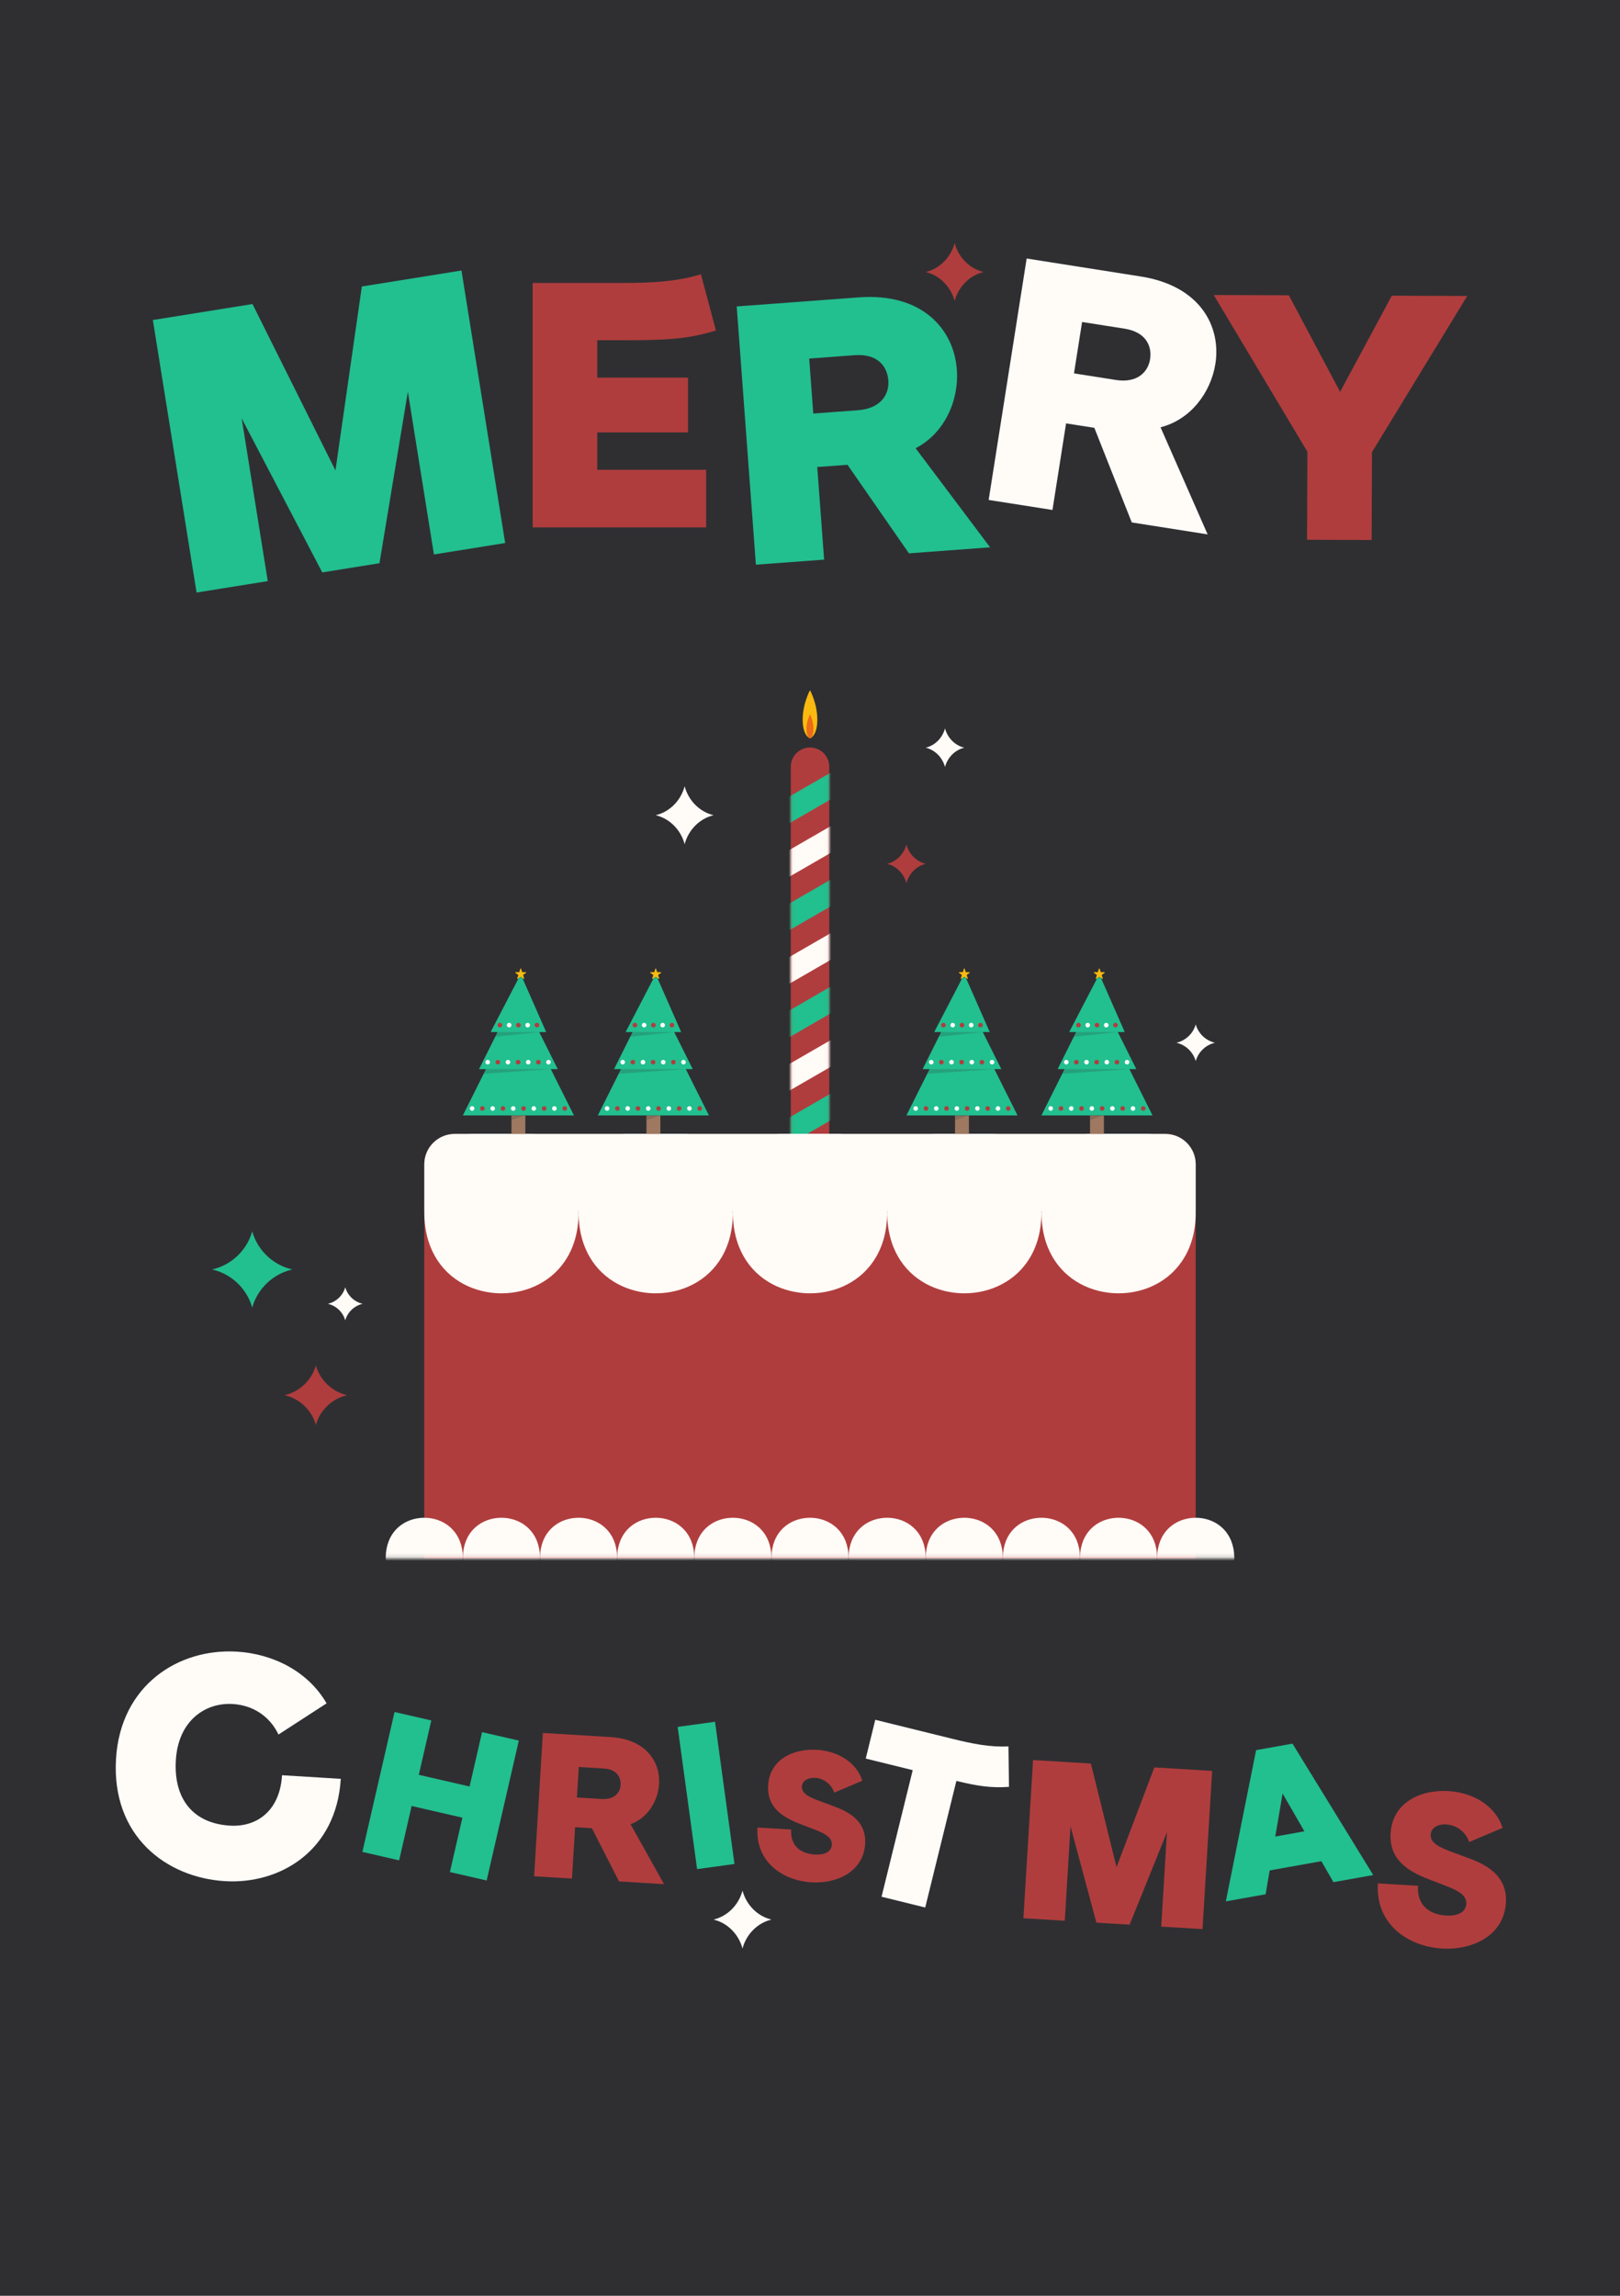 <svg width="420" height="595" viewBox="0 0 420 595" fill="none" xmlns="http://www.w3.org/2000/svg">
<path d="M420 0H0V595H420V0Z" fill="#2F2F32"/>
<path d="M60.36 441.63C53.2 441.19 46.21 445.97 45.59 456.18C44.97 466.39 50.21 472.58 59.6 473.15C66.6 473.58 72.56 469.31 73.12 460.09L88.35 461.02C87.21 479.79 72.47 488.4 58.31 487.54C43.16 486.62 28.86 475.91 30.08 455.82C31.24 436.8 46.21 427.14 61.44 428.06C70.66 428.62 79.81 433.06 84.67 441.46L72.2 449.54C69.93 444.77 65.56 441.95 60.37 441.63H60.36Z" fill="#FFFCF8"/>
<path d="M126.17 487.37L116.64 485.18L119.88 471.09L106.72 468.06L103.48 482.15L93.95 479.96L102.29 443.7L111.82 445.89L108.58 459.98L121.74 463.01L124.98 448.92L134.51 451.11L126.17 487.37Z" fill="#22BF8F"/>
<path d="M170.869 462.36C170.599 466.76 167.939 471.18 163.469 472.77L172.16 488.32L160.49 487.61L153.449 473.81L149.1 473.55L148.289 486.87L138.479 486.27L140.74 449.13L158.299 450.2C167.479 450.76 171.219 456.63 170.869 462.36ZM155.99 466.25C159.33 466.45 160.779 464.57 160.899 462.61C161.019 460.65 159.919 458.56 156.579 458.35L150.049 457.95L149.57 465.86L155.99 466.25Z" fill="#B03D3D"/>
<path d="M190.419 483.09L180.729 484.42L175.689 447.56L185.379 446.23L190.419 483.09Z" fill="#22BF8F"/>
<path d="M211.33 460.77C209.62 460.67 208 461.43 207.9 462.99C207.78 464.89 209.92 465.83 212.72 466.86L216.4 468.23C220.6 469.77 224.64 472.35 224.3 477.87C223.87 484.95 217.14 488.26 210.34 487.84C203.07 487.4 195.83 482.66 196.38 473.64L205.12 474.17C204.85 478.59 207.84 480.44 211.21 480.64C213.78 480.8 215.54 479.95 215.66 478.1C215.78 476.25 213.93 475.23 211.46 474.27L207.36 472.69C203.03 471 198.79 468.5 199.15 462.7C199.56 455.95 205.74 453.14 211.77 453.5C216.95 453.82 221.93 456.5 223.58 461.51L216.29 464.59C215.48 462.25 213.42 460.89 211.33 460.76V460.77Z" fill="#B03D3D"/>
<path d="M226.92 445.72L247.12 450.7C252.02 451.91 256.71 452.87 261.45 452.61L261.59 463.1C257.1 463.42 253.58 462.94 247.95 461.56L239.87 494.37L228.55 491.58L236.63 458.77L224.45 455.77L226.92 445.73V445.72Z" fill="#FFFCF8"/>
<path d="M311.78 499.97L301.06 499.32L302.55 474.84L292.86 498.82L284.25 498.3L277.54 473.32L276.05 497.8L265.33 497.15L267.83 456.15L282.82 457.06L289.47 483.92L299.27 458.06L314.26 458.97L311.76 499.97H311.78Z" fill="#B03D3D"/>
<path d="M325.67 453.58L335.09 451.9L356.02 485.96L345.71 487.8L342.58 482.37L329.18 484.76L328.12 490.94L317.81 492.78L325.66 453.58H325.67ZM338.17 474.62L332.53 464.83L330.63 475.97L338.16 474.63L338.17 474.62Z" fill="#22BF8F"/>
<path d="M374.99 472.82C372.96 472.7 371.03 473.6 370.92 475.46C370.78 477.72 373.32 478.84 376.65 480.06L381.03 481.69C386.02 483.52 390.82 486.59 390.42 493.14C389.91 501.55 381.9 505.49 373.83 505C365.19 504.47 356.58 498.85 357.23 488.12L367.62 488.75C367.3 494 370.85 496.2 374.86 496.45C377.91 496.64 380.01 495.63 380.15 493.43C380.29 491.23 378.09 490.02 375.16 488.88L370.29 487C365.14 484.99 360.11 482.02 360.53 475.13C361.02 467.11 368.36 463.76 375.53 464.2C381.69 464.57 387.61 467.77 389.57 473.73L380.9 477.4C379.94 474.62 377.48 473 375 472.85L374.99 472.82Z" fill="#B03D3D"/>
<path d="M130.96 140.74L112.5 143.7L105.74 101.53L98.38 145.97L83.55 148.35L62.66 108.44L69.42 150.61L50.96 153.57L39.63 82.94L65.46 78.8L86.97 121.92L93.81 74.25L119.64 70.11L130.97 140.74H130.96Z" fill="#22BF8F"/>
<path d="M138.11 73.34H161.18C168.42 73.34 175.3 73.07 181.72 71.08L185.61 85.65C178.37 87.91 172.67 88.18 161.63 88.18H154.84V97.86H178.37V112.07H154.84V121.75H183.07V136.68H138.1V73.34H138.11Z" fill="#B03D3D"/>
<path d="M248.07 95.76C248.66 103.7 244.97 112.24 237.38 116.17L256.69 141.85L235.65 143.41L219.72 120.46L211.88 121.04L213.66 145.04L195.97 146.35L191 79.42L222.65 77.07C239.19 75.84 247.31 85.43 248.07 95.76ZM222.42 106.32C228.44 105.87 230.57 102.16 230.31 98.62C230.04 94.99 227.58 91.61 221.55 92.06L209.79 92.93L210.85 107.18L222.42 106.32Z" fill="#22BF8F"/>
<path d="M315.1 94.29C313.93 101.71 308.7 108.76 300.88 110.74L313.09 138.5L293.42 135.4L283.72 110.88L276.39 109.73L272.86 132.17L256.32 129.57L266.17 67L295.76 71.66C311.22 74.09 316.62 84.65 315.1 94.31V94.29ZM289.26 98.47C294.89 99.36 297.65 96.4 298.17 93.09C298.69 89.78 297.17 86.06 291.54 85.18L280.54 83.45L278.44 96.77L289.26 98.47Z" fill="#FFFCF8"/>
<path d="M355.7 117.15L355.61 139.95L338.87 139.89L338.96 117.09L314.68 76.46L334.14 76.53L347.44 101.56L360.84 76.64L380.39 76.71L355.71 117.16L355.7 117.15Z" fill="#B03D3D"/>
<path d="M73.78 361.59C77.69 362.48 80.81 365.46 81.89 369.3C82.97 365.46 86.09 362.48 90 361.59C86.09 360.7 82.97 357.72 81.89 353.88C80.81 357.72 77.69 360.7 73.78 361.59Z" fill="#B03D3D"/>
<path d="M85 337.91C87.18 338.41 88.91 340.07 89.51 342.2C90.11 340.06 91.85 338.41 94.02 337.91C91.84 337.41 90.11 335.75 89.51 333.62C88.91 335.76 87.17 337.41 85 337.91Z" fill="#FFFCF8"/>
<path d="M55 329.01C60.01 330.15 64 333.97 65.39 338.88C66.78 333.97 70.77 330.15 75.78 329.01C70.77 327.87 66.78 324.05 65.39 319.14C64 324.05 60.01 327.87 55 329.01Z" fill="#22BF8F"/>
<path d="M305 270.25C307.41 270.8 309.33 272.64 310 275C310.67 272.64 312.59 270.8 315 270.25C312.59 269.7 310.67 267.86 310 265.5C309.33 267.86 307.41 269.7 305 270.25Z" fill="#FFFCF8"/>
<path d="M210 193.73C212.75 193.73 214.99 195.96 214.99 198.72V317.81H205.02V198.72C205.02 195.97 207.25 193.73 210.01 193.73H210Z" fill="#B03D3D"/>
<mask id="mask0_2286_1667" style="mask-type:luminance" maskUnits="userSpaceOnUse" x="205" y="193" width="10" height="125">
<path d="M210 193.73C212.75 193.73 214.99 195.96 214.99 198.72V317.81H205.02V198.72C205.02 195.97 207.25 193.73 210.01 193.73H210Z" fill="white"/>
</mask>
<g mask="url(#mask0_2286_1667)">
<path d="M267.476 253.353L181.497 302.973L184.496 308.17L270.475 258.55L267.476 253.353Z" fill="#22BF8F"/>
<path d="M255.476 232.556L169.497 282.176L172.496 287.373L258.475 237.753L255.476 232.556Z" fill="#22BF8F"/>
<path d="M243.476 211.749L157.497 261.369L160.496 266.566L246.475 216.946L243.476 211.749Z" fill="#22BF8F"/>
<path d="M231.467 190.957L145.488 240.577L148.487 245.774L234.466 196.154L231.467 190.957Z" fill="#22BF8F"/>
<path d="M279.485 274.155L193.506 323.775L196.505 328.972L282.484 279.352L279.485 274.155Z" fill="#CFB0F0"/>
<path d="M273.48 263.757L187.501 313.377L190.5 318.573L276.479 268.953L273.48 263.757Z" fill="#FFFBF7"/>
<path d="M261.471 242.955L175.492 292.575L178.491 297.771L264.47 248.151L261.471 242.955Z" fill="#FFFBF7"/>
<path d="M249.471 222.158L163.492 271.778L166.491 276.974L252.47 227.354L249.471 222.158Z" fill="#FFFBF7"/>
<path d="M237.462 201.356L151.483 250.976L154.482 256.172L240.461 206.552L237.462 201.356Z" fill="#FFFBF7"/>
</g>
<path d="M208.1 186.54C208.1 190.77 210 191.37 210 191.37C210 191.37 211.9 190.77 211.9 186.54C211.9 182.31 210 178.88 210 178.88C210 178.88 208.1 182.31 208.1 186.54Z" fill="#F9B910"/>
<path d="M209.09 188.95C209.09 191.06 209.99 191.37 209.99 191.37C209.99 191.37 210.9 191.07 210.9 188.95C210.9 186.83 210 185.12 210 185.12C210 185.12 209.09 186.83 209.09 188.95Z" fill="#EB6B18"/>
<path d="M310 403.88H110V301.76C110 297.41 113.53 293.88 117.88 293.88H302.11C306.46 293.88 309.99 297.41 309.99 301.76V403.88H310Z" fill="#B03D3D"/>
<path d="M150 314.78C149.94 317.98 149.36 320.8 148.37 323.24C145.5 330.36 139.23 334.25 132.58 335.04C131.73 335.14 130.87 335.19 130.01 335.19C129.03 335.19 128.06 335.13 127.09 334.99C120.56 334.11 114.46 330.23 111.64 323.23C110.66 320.79 110.07 317.97 110.01 314.77C110 313.9 110.03 313.01 110.45 312.24C111.1 310.91 118.25 297.4 118.73 296.37C118.73 296.37 118.73 296.36 118.73 296.35C119.43 295.01 119.79 294.11 121.86 293.91C122.14 293.88 122.46 293.87 122.82 293.87H137.19C140.12 293.87 140.48 294.82 141.27 296.35C141.27 296.35 141.27 296.36 141.27 296.37C141.75 297.4 148.9 310.91 149.55 312.24C149.98 313.02 150.01 313.91 149.99 314.77L150 314.78Z" fill="#FFFBF7"/>
<path d="M190 314.78C189.94 317.98 189.36 320.8 188.37 323.24C185.5 330.36 179.23 334.25 172.58 335.04C171.73 335.14 170.87 335.19 170.01 335.19C169.03 335.19 168.06 335.13 167.09 334.99C160.56 334.11 154.46 330.23 151.64 323.23C150.66 320.79 150.07 317.97 150.01 314.77C150 313.9 150.03 313.01 150.45 312.24C151.1 310.91 158.25 297.4 158.73 296.37C158.73 296.37 158.73 296.36 158.73 296.35C159.43 295.01 159.79 294.11 161.86 293.91C162.14 293.88 162.46 293.87 162.82 293.87H177.19C180.12 293.87 180.48 294.82 181.27 296.35C181.27 296.35 181.27 296.36 181.27 296.37C181.75 297.4 188.9 310.91 189.55 312.24C189.98 313.02 190.01 313.91 189.99 314.77L190 314.78Z" fill="#FFFBF7"/>
<path d="M230 314.78C229.94 317.98 229.36 320.8 228.37 323.24C225.5 330.36 219.23 334.25 212.58 335.04C211.73 335.14 210.87 335.19 210.01 335.19C209.03 335.19 208.06 335.13 207.09 334.99C200.56 334.11 194.46 330.23 191.64 323.23C190.66 320.79 190.07 317.97 190.01 314.77C190 313.9 190.03 313.01 190.45 312.24C191.1 310.91 198.25 297.4 198.73 296.37C198.73 296.37 198.73 296.36 198.73 296.35C199.43 295.01 199.79 294.11 201.86 293.91C202.14 293.88 202.46 293.87 202.82 293.87H217.19C220.12 293.87 220.48 294.82 221.27 296.35C221.27 296.35 221.27 296.36 221.27 296.37C221.75 297.4 228.9 310.91 229.55 312.24C229.98 313.02 230.01 313.91 229.99 314.77L230 314.78Z" fill="#FFFBF7"/>
<path d="M270 314.78C269.94 317.98 269.36 320.8 268.37 323.24C265.5 330.36 259.23 334.25 252.58 335.04C251.73 335.14 250.87 335.19 250.01 335.19C249.03 335.19 248.06 335.13 247.09 334.99C240.56 334.11 234.46 330.23 231.64 323.23C230.66 320.79 230.07 317.97 230.01 314.77C230 313.9 230.03 313.01 230.45 312.24C231.1 310.91 238.25 297.4 238.73 296.37C238.73 296.37 238.73 296.36 238.73 296.35C239.43 295.01 239.79 294.11 241.86 293.91C242.14 293.88 242.46 293.87 242.82 293.87H257.19C260.12 293.87 260.48 294.82 261.27 296.35C261.27 296.35 261.27 296.36 261.27 296.37C261.75 297.4 268.9 310.91 269.55 312.24C269.98 313.02 270.01 313.91 269.99 314.77L270 314.78Z" fill="#FFFBF7"/>
<path d="M310 314.78C309.94 317.98 309.36 320.8 308.37 323.24C305.5 330.36 299.23 334.25 292.58 335.04C291.73 335.14 290.87 335.19 290.01 335.19C289.03 335.19 288.06 335.13 287.09 334.99C280.56 334.11 274.46 330.23 271.64 323.23C270.66 320.79 270.07 317.97 270.01 314.77C270 313.9 270.03 313.01 270.45 312.24C271.1 310.91 278.25 297.4 278.73 296.37C278.73 296.37 278.73 296.36 278.73 296.35C279.43 295.01 279.79 294.11 281.86 293.91C282.14 293.88 282.46 293.87 282.82 293.87H297.19C300.12 293.87 300.48 294.82 301.27 296.35C301.27 296.35 301.27 296.36 301.27 296.37C301.75 297.4 308.9 310.91 309.55 312.24C309.98 313.02 310.01 313.91 309.99 314.77L310 314.78Z" fill="#FFFBF7"/>
<path d="M310 313.88V301.76C310 297.41 306.47 293.88 302.12 293.88H117.88C113.53 293.88 110 297.41 110 301.76V313.88H310Z" fill="#FFFBF7"/>
<mask id="mask1_2286_1667" style="mask-type:luminance" maskUnits="userSpaceOnUse" x="90" y="293" width="238" height="111">
<path d="M327.88 403.88H90V301.76C90 297.41 93.53 293.88 97.88 293.88H320C324.35 293.88 327.88 297.41 327.88 301.76V403.88Z" fill="white"/>
</mask>
<g mask="url(#mask1_2286_1667)">
<path d="M180 403.57C180.03 401.97 180.32 400.56 180.81 399.34C182.24 395.78 185.38 393.83 188.71 393.44C189.14 393.39 189.57 393.36 190 393.36C190.49 393.36 190.98 393.39 191.46 393.46C194.72 393.9 197.78 395.84 199.19 399.34C199.68 400.56 199.97 401.97 200 403.57C200 404 200 404.45 199.78 404.84C199.46 405.5 195.88 412.26 195.64 412.78C195.29 413.45 195.11 413.9 194.08 414C193.94 414.01 193.78 414.02 193.6 414.02H186.42C184.96 414.02 184.77 413.54 184.38 412.78C184.14 412.26 180.57 405.51 180.24 404.84C180.03 404.45 180.01 404.01 180.02 403.57H180Z" fill="#FFFCF8"/>
<path d="M160 403.57C160.03 401.97 160.32 400.56 160.81 399.34C162.24 395.78 165.38 393.83 168.71 393.44C169.14 393.39 169.57 393.36 170 393.36C170.49 393.36 170.98 393.39 171.46 393.46C174.72 393.9 177.78 395.84 179.19 399.34C179.68 400.56 179.97 401.97 180 403.57C180 404 180 404.45 179.78 404.84C179.46 405.5 175.88 412.26 175.64 412.78C175.29 413.45 175.11 413.9 174.08 414C173.94 414.01 173.78 414.02 173.6 414.02H166.42C164.96 414.02 164.77 413.54 164.38 412.78C164.14 412.26 160.57 405.51 160.24 404.84C160.03 404.45 160.01 404.01 160.02 403.57H160Z" fill="#FFFCF8"/>
<path d="M140 403.57C140.03 401.97 140.32 400.56 140.81 399.34C142.24 395.78 145.38 393.83 148.71 393.44C149.14 393.39 149.57 393.36 150 393.36C150.49 393.36 150.98 393.39 151.46 393.46C154.72 393.9 157.78 395.84 159.19 399.34C159.68 400.56 159.97 401.97 160 403.57C160 404 160 404.45 159.78 404.84C159.46 405.5 155.88 412.26 155.64 412.78C155.29 413.45 155.11 413.9 154.08 414C153.94 414.01 153.78 414.02 153.6 414.02H146.42C144.96 414.02 144.77 413.54 144.38 412.78C144.14 412.26 140.57 405.51 140.24 404.84C140.03 404.45 140.01 404.01 140.02 403.57H140Z" fill="#FFFCF8"/>
<path d="M120 403.57C120.03 401.97 120.32 400.56 120.81 399.34C122.24 395.78 125.38 393.83 128.71 393.44C129.14 393.39 129.57 393.36 130 393.36C130.49 393.36 130.98 393.39 131.46 393.46C134.72 393.9 137.78 395.84 139.19 399.34C139.68 400.56 139.97 401.97 140 403.57C140 404 140 404.45 139.78 404.84C139.46 405.5 135.88 412.26 135.64 412.78C135.29 413.45 135.11 413.9 134.08 414C133.94 414.01 133.78 414.02 133.6 414.02H126.42C124.96 414.02 124.77 413.54 124.38 412.78C124.14 412.26 120.57 405.51 120.24 404.84C120.03 404.45 120.01 404.01 120.02 403.57H120Z" fill="#FFFCF8"/>
<path d="M100 403.57C100.03 401.97 100.32 400.56 100.81 399.34C102.24 395.78 105.38 393.83 108.71 393.44C109.14 393.39 109.57 393.36 110 393.36C110.49 393.36 110.98 393.39 111.46 393.46C114.72 393.9 117.78 395.84 119.19 399.34C119.68 400.56 119.97 401.97 120 403.57C120 404 120 404.45 119.78 404.84C119.46 405.5 115.88 412.26 115.64 412.78C115.29 413.45 115.11 413.9 114.08 414C113.94 414.01 113.78 414.02 113.6 414.02H106.42C104.96 414.02 104.77 413.54 104.38 412.78C104.14 412.26 100.57 405.51 100.24 404.84C100.03 404.45 100.01 404.01 100.02 403.57H100Z" fill="#FFFCF8"/>
<path d="M300 403.57C300.03 401.97 300.32 400.56 300.81 399.34C302.24 395.78 305.38 393.83 308.71 393.44C309.14 393.39 309.57 393.36 310 393.36C310.49 393.36 310.98 393.39 311.46 393.46C314.72 393.9 317.78 395.84 319.19 399.34C319.68 400.56 319.97 401.97 320 403.57C320 404 320 404.45 319.78 404.84C319.46 405.5 315.88 412.26 315.64 412.78C315.29 413.45 315.11 413.9 314.08 414C313.94 414.01 313.78 414.02 313.6 414.02H306.42C304.96 414.02 304.77 413.54 304.38 412.78C304.14 412.26 300.57 405.51 300.24 404.84C300.03 404.45 300.01 404.01 300.02 403.57H300Z" fill="#FFFCF8"/>
<path d="M280 403.57C280.03 401.97 280.32 400.56 280.81 399.34C282.24 395.78 285.38 393.83 288.71 393.44C289.14 393.39 289.57 393.36 290 393.36C290.49 393.36 290.98 393.39 291.46 393.46C294.72 393.9 297.78 395.84 299.19 399.34C299.68 400.56 299.97 401.97 300 403.57C300 404 300 404.45 299.78 404.84C299.46 405.5 295.88 412.26 295.64 412.78C295.29 413.45 295.11 413.9 294.08 414C293.94 414.01 293.78 414.02 293.6 414.02H286.42C284.96 414.02 284.77 413.54 284.38 412.78C284.14 412.26 280.57 405.51 280.24 404.84C280.03 404.45 280.01 404.01 280.02 403.57H280Z" fill="#FFFCF8"/>
<path d="M260 403.57C260.03 401.97 260.32 400.56 260.81 399.34C262.24 395.78 265.38 393.83 268.71 393.44C269.14 393.39 269.57 393.36 270 393.36C270.49 393.36 270.98 393.39 271.46 393.46C274.72 393.9 277.78 395.84 279.19 399.34C279.68 400.56 279.97 401.97 280 403.57C280 404 280 404.45 279.78 404.84C279.46 405.5 275.88 412.26 275.64 412.78C275.29 413.45 275.11 413.9 274.08 414C273.94 414.01 273.78 414.02 273.6 414.02H266.42C264.96 414.02 264.77 413.54 264.38 412.78C264.14 412.26 260.57 405.51 260.24 404.84C260.03 404.45 260.01 404.01 260.02 403.57H260Z" fill="#FFFCF8"/>
<path d="M240 403.57C240.03 401.97 240.32 400.56 240.81 399.34C242.24 395.78 245.38 393.83 248.71 393.44C249.14 393.39 249.57 393.36 250 393.36C250.49 393.36 250.98 393.39 251.46 393.46C254.72 393.9 257.78 395.84 259.19 399.34C259.68 400.56 259.97 401.97 260 403.57C260 404 260 404.45 259.78 404.84C259.46 405.5 255.88 412.26 255.64 412.78C255.29 413.45 255.11 413.9 254.08 414C253.94 414.01 253.78 414.02 253.6 414.02H246.42C244.96 414.02 244.77 413.54 244.38 412.78C244.14 412.26 240.57 405.51 240.24 404.84C240.03 404.45 240.01 404.01 240.02 403.57H240Z" fill="#FFFCF8"/>
<path d="M220 403.57C220.03 401.97 220.32 400.56 220.81 399.34C222.24 395.78 225.38 393.83 228.71 393.44C229.14 393.39 229.57 393.36 230 393.36C230.49 393.36 230.98 393.39 231.46 393.46C234.72 393.9 237.78 395.84 239.19 399.34C239.68 400.56 239.97 401.97 240 403.57C240 404 240 404.45 239.78 404.84C239.46 405.5 235.88 412.26 235.64 412.78C235.29 413.45 235.11 413.9 234.08 414C233.94 414.01 233.78 414.02 233.6 414.02H226.42C224.96 414.02 224.77 413.54 224.38 412.78C224.14 412.26 220.57 405.51 220.24 404.84C220.03 404.45 220.01 404.01 220.02 403.57H220Z" fill="#FFFCF8"/>
<path d="M200 403.57C200.03 401.97 200.32 400.56 200.81 399.34C202.24 395.78 205.38 393.83 208.71 393.44C209.14 393.39 209.57 393.36 210 393.36C210.49 393.36 210.98 393.39 211.46 393.46C214.72 393.9 217.78 395.84 219.19 399.34C219.68 400.56 219.97 401.97 220 403.57C220 404 220 404.45 219.78 404.84C219.46 405.5 215.88 412.26 215.64 412.78C215.29 413.45 215.11 413.9 214.08 414C213.94 414.01 213.78 414.02 213.6 414.02H206.42C204.96 414.02 204.77 413.54 204.38 412.78C204.14 412.26 200.57 405.51 200.24 404.84C200.03 404.45 200.01 404.01 200.02 403.57H200Z" fill="#FFFCF8"/>
</g>
<path d="M170 211.28C173.62 212.15 176.5 215.05 177.5 218.78C178.5 215.05 181.38 212.15 185 211.28C181.38 210.41 178.5 207.51 177.5 203.78C176.5 207.51 173.62 210.41 170 211.28Z" fill="#FFFCF8"/>
<path d="M240 70.5C243.62 71.37 246.5 74.27 247.5 78C248.5 74.27 251.38 71.37 255 70.5C251.38 69.63 248.5 66.73 247.5 63C246.5 66.73 243.62 69.63 240 70.5Z" fill="#B03D3D"/>
<path d="M185 497.5C188.62 498.37 191.5 501.27 192.5 505C193.5 501.27 196.38 498.37 200 497.5C196.38 496.63 193.5 493.73 192.5 490C191.5 493.73 188.62 496.63 185 497.5Z" fill="#FFFCF8"/>
<path d="M240 193.78C242.41 194.36 244.33 196.29 245 198.78C245.67 196.29 247.59 194.36 250 193.78C247.59 193.2 245.67 191.27 245 188.78C244.33 191.27 242.41 193.2 240 193.78Z" fill="#FFFCF8"/>
<path d="M230 223.88C232.41 224.46 234.33 226.39 235 228.88C235.67 226.39 237.59 224.46 240 223.88C237.59 223.3 235.67 221.37 235 218.88C234.33 221.37 232.41 223.3 230 223.88Z" fill="#B03D3D"/>
<g clip-path="url(#clip0_2286_1667)">
<path d="M136.2 289.083H132.6V293.883H136.2V289.083Z" fill="#9E7860"/>
<path d="M142.8 277.083H144.6L139.8 267.483H141.6L135 252.483L127.2 267.483H129L124.2 277.083H126L120 289.083H148.8L142.8 277.083Z" fill="#22BF8F"/>
<path opacity="0.2" d="M126 277.083H142.8L125.4 278.283L126 277.083Z" fill="#2F2F32"/>
<path opacity="0.2" d="M132.6 289.083H136.2L132.6 290.283V289.083Z" fill="#2F2F32"/>
<path opacity="0.2" d="M129 267.483H139.8L128.4 268.683L129 267.483Z" fill="#2F2F32"/>
<path d="M135 252.483L134.995 252.493L135.02 252.528L135 252.483Z" fill="#22BF8F"/>
<path d="M135.02 252.528L134.995 252.493L134.318 253.795L135.467 253.545L135.02 252.528Z" fill="#22BF8F"/>
<path d="M122.4 287.883C122.731 287.883 123 287.615 123 287.283C123 286.952 122.731 286.683 122.4 286.683C122.068 286.683 121.8 286.952 121.8 287.283C121.8 287.615 122.068 287.883 122.4 287.883Z" fill="#FFFCF8"/>
<path d="M125.066 287.883C125.398 287.883 125.666 287.615 125.666 287.283C125.666 286.952 125.398 286.683 125.066 286.683C124.735 286.683 124.466 286.952 124.466 287.283C124.466 287.615 124.735 287.883 125.066 287.883Z" fill="#B03D3D"/>
<path d="M127.733 287.883C128.064 287.883 128.333 287.615 128.333 287.283C128.333 286.952 128.064 286.683 127.733 286.683C127.401 286.683 127.133 286.952 127.133 287.283C127.133 287.615 127.401 287.883 127.733 287.883Z" fill="#FFFCF8"/>
<path d="M130.4 287.883C130.732 287.883 131 287.615 131 287.283C131 286.952 130.732 286.683 130.4 286.683C130.069 286.683 129.8 286.952 129.8 287.283C129.8 287.615 130.069 287.883 130.4 287.883Z" fill="#B03D3D"/>
<path d="M133.067 287.883C133.398 287.883 133.667 287.615 133.667 287.283C133.667 286.952 133.398 286.683 133.067 286.683C132.735 286.683 132.467 286.952 132.467 287.283C132.467 287.615 132.735 287.883 133.067 287.883Z" fill="#FFFCF8"/>
<path d="M135.733 287.883C136.065 287.883 136.333 287.615 136.333 287.283C136.333 286.952 136.065 286.683 135.733 286.683C135.402 286.683 135.133 286.952 135.133 287.283C135.133 287.615 135.402 287.883 135.733 287.883Z" fill="#B03D3D"/>
<path d="M138.4 287.883C138.731 287.883 139 287.615 139 287.283C139 286.952 138.731 286.683 138.4 286.683C138.068 286.683 137.8 286.952 137.8 287.283C137.8 287.615 138.068 287.883 138.4 287.883Z" fill="#FFFCF8"/>
<path d="M141.067 287.883C141.399 287.883 141.667 287.615 141.667 287.283C141.667 286.952 141.399 286.683 141.067 286.683C140.736 286.683 140.467 286.952 140.467 287.283C140.467 287.615 140.736 287.883 141.067 287.883Z" fill="#B03D3D"/>
<path d="M143.734 287.883C144.065 287.883 144.334 287.615 144.334 287.283C144.334 286.952 144.065 286.683 143.734 286.683C143.402 286.683 143.134 286.952 143.134 287.283C143.134 287.615 143.402 287.883 143.734 287.883Z" fill="#FFFCF8"/>
<path d="M146.4 287.883C146.731 287.883 147 287.615 147 287.283C147 286.952 146.731 286.683 146.4 286.683C146.068 286.683 145.8 286.952 145.8 287.283C145.8 287.615 146.068 287.883 146.4 287.883Z" fill="#B03D3D"/>
<path d="M126.439 275.883C126.771 275.883 127.039 275.615 127.039 275.283C127.039 274.952 126.771 274.683 126.439 274.683C126.108 274.683 125.839 274.952 125.839 275.283C125.839 275.615 126.108 275.883 126.439 275.883Z" fill="#FFFCF8"/>
<path d="M129.066 275.883C129.397 275.883 129.666 275.615 129.666 275.283C129.666 274.952 129.397 274.683 129.066 274.683C128.734 274.683 128.466 274.952 128.466 275.283C128.466 275.615 128.734 275.883 129.066 275.883Z" fill="#B03D3D"/>
<path d="M131.693 275.883C132.024 275.883 132.293 275.615 132.293 275.283C132.293 274.952 132.024 274.683 131.693 274.683C131.361 274.683 131.093 274.952 131.093 275.283C131.093 275.615 131.361 275.883 131.693 275.883Z" fill="#FFFCF8"/>
<path d="M134.32 275.883C134.651 275.883 134.92 275.615 134.92 275.283C134.92 274.952 134.651 274.683 134.32 274.683C133.988 274.683 133.72 274.952 133.72 275.283C133.72 275.615 133.988 275.883 134.32 275.883Z" fill="#B03D3D"/>
<path d="M136.946 275.883C137.278 275.883 137.546 275.615 137.546 275.283C137.546 274.952 137.278 274.683 136.946 274.683C136.615 274.683 136.346 274.952 136.346 275.283C136.346 275.615 136.615 275.883 136.946 275.883Z" fill="#FFFCF8"/>
<path d="M139.573 275.883C139.905 275.883 140.173 275.615 140.173 275.283C140.173 274.952 139.905 274.683 139.573 274.683C139.242 274.683 138.973 274.952 138.973 275.283C138.973 275.615 139.242 275.883 139.573 275.883Z" fill="#B03D3D"/>
<path d="M142.2 275.883C142.531 275.883 142.8 275.615 142.8 275.283C142.8 274.952 142.531 274.683 142.2 274.683C141.869 274.683 141.6 274.952 141.6 275.283C141.6 275.615 141.869 275.883 142.2 275.883Z" fill="#FFFCF8"/>
<path d="M129.6 266.283C129.931 266.283 130.2 266.015 130.2 265.683C130.2 265.352 129.931 265.083 129.6 265.083C129.269 265.083 129 265.352 129 265.683C129 266.015 129.269 266.283 129.6 266.283Z" fill="#B03D3D"/>
<path d="M132 266.283C132.331 266.283 132.6 266.015 132.6 265.683C132.6 265.352 132.331 265.083 132 265.083C131.669 265.083 131.4 265.352 131.4 265.683C131.4 266.015 131.669 266.283 132 266.283Z" fill="#FFFCF8"/>
<path d="M134.4 266.283C134.731 266.283 135 266.015 135 265.683C135 265.352 134.731 265.083 134.4 265.083C134.068 265.083 133.8 265.352 133.8 265.683C133.8 266.015 134.068 266.283 134.4 266.283Z" fill="#B03D3D"/>
<path d="M136.8 266.283C137.132 266.283 137.4 266.015 137.4 265.683C137.4 265.352 137.132 265.083 136.8 265.083C136.469 265.083 136.2 265.352 136.2 265.683C136.2 266.015 136.469 266.283 136.8 266.283Z" fill="#FFFCF8"/>
<path d="M139.2 266.283C139.531 266.283 139.8 266.015 139.8 265.683C139.8 265.352 139.531 265.083 139.2 265.083C138.869 265.083 138.6 265.352 138.6 265.683C138.6 266.015 138.869 266.283 139.2 266.283Z" fill="#B03D3D"/>
<path opacity="0.2" d="M135.436 253.472L135.02 252.528L134.995 252.493L134.365 253.704L135.436 253.472Z" fill="#2F2F32"/>
<path d="M135.091 251.066L135.36 251.892C135.373 251.931 135.409 251.958 135.451 251.958H136.32C136.413 251.958 136.452 252.076 136.377 252.13L135.673 252.64C135.64 252.664 135.625 252.708 135.639 252.747L135.907 253.573C135.936 253.662 135.835 253.735 135.76 253.68L135.057 253.17C135.023 253.146 134.977 253.146 134.944 253.17L134.241 253.68C134.165 253.734 134.064 253.66 134.093 253.573L134.362 252.747C134.375 252.708 134.361 252.664 134.327 252.64L133.624 252.13C133.548 252.076 133.588 251.958 133.68 251.958H134.549C134.591 251.958 134.627 251.931 134.64 251.892L134.909 251.066C134.938 250.977 135.063 250.977 135.091 251.066Z" fill="#F9B910"/>
</g>
<g clip-path="url(#clip1_2286_1667)">
<path d="M171.2 289.083H167.6V293.883H171.2V289.083Z" fill="#9E7860"/>
<path d="M177.8 277.083H179.6L174.8 267.483H176.6L170 252.483L162.2 267.483H164L159.2 277.083H161L155 289.083H183.8L177.8 277.083Z" fill="#22BF8F"/>
<path opacity="0.2" d="M161 277.083H177.8L160.4 278.283L161 277.083Z" fill="#2F2F32"/>
<path opacity="0.2" d="M167.6 289.083H171.2L167.6 290.283V289.083Z" fill="#2F2F32"/>
<path opacity="0.2" d="M164 267.483H174.8L163.4 268.683L164 267.483Z" fill="#2F2F32"/>
<path d="M170 252.483L169.995 252.493L170.02 252.528L170 252.483Z" fill="#22BF8F"/>
<path d="M170.02 252.528L169.995 252.493L169.318 253.795L170.467 253.545L170.02 252.528Z" fill="#22BF8F"/>
<path d="M157.4 287.883C157.731 287.883 158 287.615 158 287.283C158 286.952 157.731 286.683 157.4 286.683C157.068 286.683 156.8 286.952 156.8 287.283C156.8 287.615 157.068 287.883 157.4 287.883Z" fill="#FFFCF8"/>
<path d="M160.066 287.883C160.398 287.883 160.666 287.615 160.666 287.283C160.666 286.952 160.398 286.683 160.066 286.683C159.735 286.683 159.466 286.952 159.466 287.283C159.466 287.615 159.735 287.883 160.066 287.883Z" fill="#B03D3D"/>
<path d="M162.733 287.883C163.064 287.883 163.333 287.615 163.333 287.283C163.333 286.952 163.064 286.683 162.733 286.683C162.401 286.683 162.133 286.952 162.133 287.283C162.133 287.615 162.401 287.883 162.733 287.883Z" fill="#FFFCF8"/>
<path d="M165.4 287.883C165.732 287.883 166 287.615 166 287.283C166 286.952 165.732 286.683 165.4 286.683C165.069 286.683 164.8 286.952 164.8 287.283C164.8 287.615 165.069 287.883 165.4 287.883Z" fill="#B03D3D"/>
<path d="M168.067 287.883C168.398 287.883 168.667 287.615 168.667 287.283C168.667 286.952 168.398 286.683 168.067 286.683C167.735 286.683 167.467 286.952 167.467 287.283C167.467 287.615 167.735 287.883 168.067 287.883Z" fill="#FFFCF8"/>
<path d="M170.733 287.883C171.065 287.883 171.333 287.615 171.333 287.283C171.333 286.952 171.065 286.683 170.733 286.683C170.402 286.683 170.133 286.952 170.133 287.283C170.133 287.615 170.402 287.883 170.733 287.883Z" fill="#B03D3D"/>
<path d="M173.4 287.883C173.731 287.883 174 287.615 174 287.283C174 286.952 173.731 286.683 173.4 286.683C173.068 286.683 172.8 286.952 172.8 287.283C172.8 287.615 173.068 287.883 173.4 287.883Z" fill="#FFFCF8"/>
<path d="M176.067 287.883C176.399 287.883 176.667 287.615 176.667 287.283C176.667 286.952 176.399 286.683 176.067 286.683C175.736 286.683 175.467 286.952 175.467 287.283C175.467 287.615 175.736 287.883 176.067 287.883Z" fill="#B03D3D"/>
<path d="M178.734 287.883C179.065 287.883 179.334 287.615 179.334 287.283C179.334 286.952 179.065 286.683 178.734 286.683C178.402 286.683 178.134 286.952 178.134 287.283C178.134 287.615 178.402 287.883 178.734 287.883Z" fill="#FFFCF8"/>
<path d="M181.4 287.883C181.731 287.883 182 287.615 182 287.283C182 286.952 181.731 286.683 181.4 286.683C181.068 286.683 180.8 286.952 180.8 287.283C180.8 287.615 181.068 287.883 181.4 287.883Z" fill="#B03D3D"/>
<path d="M161.439 275.883C161.771 275.883 162.039 275.615 162.039 275.283C162.039 274.952 161.771 274.683 161.439 274.683C161.108 274.683 160.839 274.952 160.839 275.283C160.839 275.615 161.108 275.883 161.439 275.883Z" fill="#FFFCF8"/>
<path d="M164.066 275.883C164.397 275.883 164.666 275.615 164.666 275.283C164.666 274.952 164.397 274.683 164.066 274.683C163.734 274.683 163.466 274.952 163.466 275.283C163.466 275.615 163.734 275.883 164.066 275.883Z" fill="#B03D3D"/>
<path d="M166.693 275.883C167.024 275.883 167.293 275.615 167.293 275.283C167.293 274.952 167.024 274.683 166.693 274.683C166.361 274.683 166.093 274.952 166.093 275.283C166.093 275.615 166.361 275.883 166.693 275.883Z" fill="#FFFCF8"/>
<path d="M169.32 275.883C169.651 275.883 169.92 275.615 169.92 275.283C169.92 274.952 169.651 274.683 169.32 274.683C168.988 274.683 168.72 274.952 168.72 275.283C168.72 275.615 168.988 275.883 169.32 275.883Z" fill="#B03D3D"/>
<path d="M171.946 275.883C172.278 275.883 172.546 275.615 172.546 275.283C172.546 274.952 172.278 274.683 171.946 274.683C171.615 274.683 171.346 274.952 171.346 275.283C171.346 275.615 171.615 275.883 171.946 275.883Z" fill="#FFFCF8"/>
<path d="M174.573 275.883C174.905 275.883 175.173 275.615 175.173 275.283C175.173 274.952 174.905 274.683 174.573 274.683C174.242 274.683 173.973 274.952 173.973 275.283C173.973 275.615 174.242 275.883 174.573 275.883Z" fill="#B03D3D"/>
<path d="M177.2 275.883C177.531 275.883 177.8 275.615 177.8 275.283C177.8 274.952 177.531 274.683 177.2 274.683C176.869 274.683 176.6 274.952 176.6 275.283C176.6 275.615 176.869 275.883 177.2 275.883Z" fill="#FFFCF8"/>
<path d="M164.6 266.283C164.931 266.283 165.2 266.015 165.2 265.683C165.2 265.352 164.931 265.083 164.6 265.083C164.269 265.083 164 265.352 164 265.683C164 266.015 164.269 266.283 164.6 266.283Z" fill="#B03D3D"/>
<path d="M167 266.283C167.331 266.283 167.6 266.015 167.6 265.683C167.6 265.352 167.331 265.083 167 265.083C166.669 265.083 166.4 265.352 166.4 265.683C166.4 266.015 166.669 266.283 167 266.283Z" fill="#FFFCF8"/>
<path d="M169.4 266.283C169.731 266.283 170 266.015 170 265.683C170 265.352 169.731 265.083 169.4 265.083C169.068 265.083 168.8 265.352 168.8 265.683C168.8 266.015 169.068 266.283 169.4 266.283Z" fill="#B03D3D"/>
<path d="M171.8 266.283C172.132 266.283 172.4 266.015 172.4 265.683C172.4 265.352 172.132 265.083 171.8 265.083C171.469 265.083 171.2 265.352 171.2 265.683C171.2 266.015 171.469 266.283 171.8 266.283Z" fill="#FFFCF8"/>
<path d="M174.2 266.283C174.531 266.283 174.8 266.015 174.8 265.683C174.8 265.352 174.531 265.083 174.2 265.083C173.869 265.083 173.6 265.352 173.6 265.683C173.6 266.015 173.869 266.283 174.2 266.283Z" fill="#B03D3D"/>
<path opacity="0.2" d="M170.436 253.472L170.02 252.528L169.995 252.493L169.365 253.704L170.436 253.472Z" fill="#2F2F32"/>
<path d="M170.091 251.066L170.36 251.892C170.373 251.931 170.409 251.958 170.451 251.958H171.32C171.413 251.958 171.452 252.076 171.377 252.13L170.673 252.64C170.64 252.664 170.625 252.708 170.639 252.747L170.907 253.573C170.936 253.662 170.835 253.735 170.76 253.68L170.057 253.17C170.023 253.146 169.977 253.146 169.944 253.17L169.241 253.68C169.165 253.734 169.064 253.66 169.093 253.573L169.362 252.747C169.375 252.708 169.361 252.664 169.327 252.64L168.624 252.13C168.548 252.076 168.588 251.958 168.68 251.958H169.549C169.591 251.958 169.627 251.931 169.64 251.892L169.909 251.066C169.938 250.977 170.063 250.977 170.091 251.066Z" fill="#F9B910"/>
</g>
<g clip-path="url(#clip2_2286_1667)">
<path d="M251.2 289.083H247.6V293.883H251.2V289.083Z" fill="#9E7860"/>
<path d="M257.8 277.083H259.6L254.8 267.483H256.6L250 252.483L242.2 267.483H244L239.2 277.083H241L235 289.083H263.8L257.8 277.083Z" fill="#22BF8F"/>
<path opacity="0.2" d="M241 277.083H257.8L240.4 278.283L241 277.083Z" fill="#2F2F32"/>
<path opacity="0.2" d="M247.6 289.083H251.2L247.6 290.283V289.083Z" fill="#2F2F32"/>
<path opacity="0.2" d="M244 267.483H254.8L243.4 268.683L244 267.483Z" fill="#2F2F32"/>
<path d="M250 252.483L249.995 252.493L250.02 252.528L250 252.483Z" fill="#22BF8F"/>
<path d="M250.02 252.528L249.995 252.493L249.318 253.795L250.467 253.545L250.02 252.528Z" fill="#22BF8F"/>
<path d="M237.4 287.883C237.731 287.883 238 287.615 238 287.283C238 286.952 237.731 286.683 237.4 286.683C237.068 286.683 236.8 286.952 236.8 287.283C236.8 287.615 237.068 287.883 237.4 287.883Z" fill="#FFFCF8"/>
<path d="M240.066 287.883C240.398 287.883 240.666 287.615 240.666 287.283C240.666 286.952 240.398 286.683 240.066 286.683C239.735 286.683 239.466 286.952 239.466 287.283C239.466 287.615 239.735 287.883 240.066 287.883Z" fill="#B03D3D"/>
<path d="M242.733 287.883C243.064 287.883 243.333 287.615 243.333 287.283C243.333 286.952 243.064 286.683 242.733 286.683C242.401 286.683 242.133 286.952 242.133 287.283C242.133 287.615 242.401 287.883 242.733 287.883Z" fill="#FFFCF8"/>
<path d="M245.4 287.883C245.732 287.883 246 287.615 246 287.283C246 286.952 245.732 286.683 245.4 286.683C245.069 286.683 244.8 286.952 244.8 287.283C244.8 287.615 245.069 287.883 245.4 287.883Z" fill="#B03D3D"/>
<path d="M248.067 287.883C248.398 287.883 248.667 287.615 248.667 287.283C248.667 286.952 248.398 286.683 248.067 286.683C247.735 286.683 247.467 286.952 247.467 287.283C247.467 287.615 247.735 287.883 248.067 287.883Z" fill="#FFFCF8"/>
<path d="M250.733 287.883C251.065 287.883 251.333 287.615 251.333 287.283C251.333 286.952 251.065 286.683 250.733 286.683C250.402 286.683 250.133 286.952 250.133 287.283C250.133 287.615 250.402 287.883 250.733 287.883Z" fill="#B03D3D"/>
<path d="M253.4 287.883C253.731 287.883 254 287.615 254 287.283C254 286.952 253.731 286.683 253.4 286.683C253.068 286.683 252.8 286.952 252.8 287.283C252.8 287.615 253.068 287.883 253.4 287.883Z" fill="#FFFCF8"/>
<path d="M256.067 287.883C256.399 287.883 256.667 287.615 256.667 287.283C256.667 286.952 256.399 286.683 256.067 286.683C255.736 286.683 255.467 286.952 255.467 287.283C255.467 287.615 255.736 287.883 256.067 287.883Z" fill="#B03D3D"/>
<path d="M258.734 287.883C259.065 287.883 259.334 287.615 259.334 287.283C259.334 286.952 259.065 286.683 258.734 286.683C258.402 286.683 258.134 286.952 258.134 287.283C258.134 287.615 258.402 287.883 258.734 287.883Z" fill="#FFFCF8"/>
<path d="M261.4 287.883C261.731 287.883 262 287.615 262 287.283C262 286.952 261.731 286.683 261.4 286.683C261.068 286.683 260.8 286.952 260.8 287.283C260.8 287.615 261.068 287.883 261.4 287.883Z" fill="#B03D3D"/>
<path d="M241.439 275.883C241.771 275.883 242.039 275.615 242.039 275.283C242.039 274.952 241.771 274.683 241.439 274.683C241.108 274.683 240.839 274.952 240.839 275.283C240.839 275.615 241.108 275.883 241.439 275.883Z" fill="#FFFCF8"/>
<path d="M244.066 275.883C244.397 275.883 244.666 275.615 244.666 275.283C244.666 274.952 244.397 274.683 244.066 274.683C243.734 274.683 243.466 274.952 243.466 275.283C243.466 275.615 243.734 275.883 244.066 275.883Z" fill="#B03D3D"/>
<path d="M246.693 275.883C247.024 275.883 247.293 275.615 247.293 275.283C247.293 274.952 247.024 274.683 246.693 274.683C246.361 274.683 246.093 274.952 246.093 275.283C246.093 275.615 246.361 275.883 246.693 275.883Z" fill="#FFFCF8"/>
<path d="M249.32 275.883C249.651 275.883 249.92 275.615 249.92 275.283C249.92 274.952 249.651 274.683 249.32 274.683C248.988 274.683 248.72 274.952 248.72 275.283C248.72 275.615 248.988 275.883 249.32 275.883Z" fill="#B03D3D"/>
<path d="M251.946 275.883C252.278 275.883 252.546 275.615 252.546 275.283C252.546 274.952 252.278 274.683 251.946 274.683C251.615 274.683 251.346 274.952 251.346 275.283C251.346 275.615 251.615 275.883 251.946 275.883Z" fill="#FFFCF8"/>
<path d="M254.573 275.883C254.905 275.883 255.173 275.615 255.173 275.283C255.173 274.952 254.905 274.683 254.573 274.683C254.242 274.683 253.973 274.952 253.973 275.283C253.973 275.615 254.242 275.883 254.573 275.883Z" fill="#B03D3D"/>
<path d="M257.2 275.883C257.531 275.883 257.8 275.615 257.8 275.283C257.8 274.952 257.531 274.683 257.2 274.683C256.869 274.683 256.6 274.952 256.6 275.283C256.6 275.615 256.869 275.883 257.2 275.883Z" fill="#FFFCF8"/>
<path d="M244.6 266.283C244.931 266.283 245.2 266.015 245.2 265.683C245.2 265.352 244.931 265.083 244.6 265.083C244.269 265.083 244 265.352 244 265.683C244 266.015 244.269 266.283 244.6 266.283Z" fill="#B03D3D"/>
<path d="M247 266.283C247.331 266.283 247.6 266.015 247.6 265.683C247.6 265.352 247.331 265.083 247 265.083C246.669 265.083 246.4 265.352 246.4 265.683C246.4 266.015 246.669 266.283 247 266.283Z" fill="#FFFCF8"/>
<path d="M249.4 266.283C249.731 266.283 250 266.015 250 265.683C250 265.352 249.731 265.083 249.4 265.083C249.068 265.083 248.8 265.352 248.8 265.683C248.8 266.015 249.068 266.283 249.4 266.283Z" fill="#B03D3D"/>
<path d="M251.8 266.283C252.132 266.283 252.4 266.015 252.4 265.683C252.4 265.352 252.132 265.083 251.8 265.083C251.469 265.083 251.2 265.352 251.2 265.683C251.2 266.015 251.469 266.283 251.8 266.283Z" fill="#FFFCF8"/>
<path d="M254.2 266.283C254.531 266.283 254.8 266.015 254.8 265.683C254.8 265.352 254.531 265.083 254.2 265.083C253.869 265.083 253.6 265.352 253.6 265.683C253.6 266.015 253.869 266.283 254.2 266.283Z" fill="#B03D3D"/>
<path opacity="0.2" d="M250.436 253.472L250.02 252.528L249.995 252.493L249.365 253.704L250.436 253.472Z" fill="#2F2F32"/>
<path d="M250.091 251.066L250.36 251.892C250.373 251.931 250.409 251.958 250.451 251.958H251.32C251.413 251.958 251.452 252.076 251.377 252.13L250.673 252.64C250.64 252.664 250.625 252.708 250.639 252.747L250.907 253.573C250.936 253.662 250.835 253.735 250.76 253.68L250.057 253.17C250.023 253.146 249.977 253.146 249.944 253.17L249.241 253.68C249.165 253.734 249.064 253.66 249.093 253.573L249.362 252.747C249.375 252.708 249.361 252.664 249.327 252.64L248.624 252.13C248.548 252.076 248.588 251.958 248.68 251.958H249.549C249.591 251.958 249.627 251.931 249.64 251.892L249.909 251.066C249.938 250.977 250.063 250.977 250.091 251.066Z" fill="#F9B910"/>
</g>
<g clip-path="url(#clip3_2286_1667)">
<path d="M286.2 289.083H282.6V293.883H286.2V289.083Z" fill="#9E7860"/>
<path d="M292.8 277.083H294.6L289.8 267.483H291.6L285 252.483L277.2 267.483H279L274.2 277.083H276L270 289.083H298.8L292.8 277.083Z" fill="#22BF8F"/>
<path opacity="0.2" d="M276 277.083H292.8L275.4 278.283L276 277.083Z" fill="#2F2F32"/>
<path opacity="0.2" d="M282.6 289.083H286.2L282.6 290.283V289.083Z" fill="#2F2F32"/>
<path opacity="0.2" d="M279 267.483H289.8L278.4 268.683L279 267.483Z" fill="#2F2F32"/>
<path d="M285 252.483L284.995 252.493L285.02 252.528L285 252.483Z" fill="#22BF8F"/>
<path d="M285.02 252.528L284.995 252.493L284.318 253.795L285.467 253.545L285.02 252.528Z" fill="#22BF8F"/>
<path d="M272.4 287.883C272.731 287.883 273 287.615 273 287.283C273 286.952 272.731 286.683 272.4 286.683C272.068 286.683 271.8 286.952 271.8 287.283C271.8 287.615 272.068 287.883 272.4 287.883Z" fill="#FFFCF8"/>
<path d="M275.066 287.883C275.398 287.883 275.666 287.615 275.666 287.283C275.666 286.952 275.398 286.683 275.066 286.683C274.735 286.683 274.466 286.952 274.466 287.283C274.466 287.615 274.735 287.883 275.066 287.883Z" fill="#B03D3D"/>
<path d="M277.733 287.883C278.064 287.883 278.333 287.615 278.333 287.283C278.333 286.952 278.064 286.683 277.733 286.683C277.401 286.683 277.133 286.952 277.133 287.283C277.133 287.615 277.401 287.883 277.733 287.883Z" fill="#FFFCF8"/>
<path d="M280.4 287.883C280.732 287.883 281 287.615 281 287.283C281 286.952 280.732 286.683 280.4 286.683C280.069 286.683 279.8 286.952 279.8 287.283C279.8 287.615 280.069 287.883 280.4 287.883Z" fill="#B03D3D"/>
<path d="M283.067 287.883C283.398 287.883 283.667 287.615 283.667 287.283C283.667 286.952 283.398 286.683 283.067 286.683C282.735 286.683 282.467 286.952 282.467 287.283C282.467 287.615 282.735 287.883 283.067 287.883Z" fill="#FFFCF8"/>
<path d="M285.733 287.883C286.065 287.883 286.333 287.615 286.333 287.283C286.333 286.952 286.065 286.683 285.733 286.683C285.402 286.683 285.133 286.952 285.133 287.283C285.133 287.615 285.402 287.883 285.733 287.883Z" fill="#B03D3D"/>
<path d="M288.4 287.883C288.731 287.883 289 287.615 289 287.283C289 286.952 288.731 286.683 288.4 286.683C288.068 286.683 287.8 286.952 287.8 287.283C287.8 287.615 288.068 287.883 288.4 287.883Z" fill="#FFFCF8"/>
<path d="M291.067 287.883C291.399 287.883 291.667 287.615 291.667 287.283C291.667 286.952 291.399 286.683 291.067 286.683C290.736 286.683 290.467 286.952 290.467 287.283C290.467 287.615 290.736 287.883 291.067 287.883Z" fill="#B03D3D"/>
<path d="M293.734 287.883C294.065 287.883 294.334 287.615 294.334 287.283C294.334 286.952 294.065 286.683 293.734 286.683C293.402 286.683 293.134 286.952 293.134 287.283C293.134 287.615 293.402 287.883 293.734 287.883Z" fill="#FFFCF8"/>
<path d="M296.4 287.883C296.731 287.883 297 287.615 297 287.283C297 286.952 296.731 286.683 296.4 286.683C296.068 286.683 295.8 286.952 295.8 287.283C295.8 287.615 296.068 287.883 296.4 287.883Z" fill="#B03D3D"/>
<path d="M276.439 275.883C276.771 275.883 277.039 275.615 277.039 275.283C277.039 274.952 276.771 274.683 276.439 274.683C276.108 274.683 275.839 274.952 275.839 275.283C275.839 275.615 276.108 275.883 276.439 275.883Z" fill="#FFFCF8"/>
<path d="M279.066 275.883C279.397 275.883 279.666 275.615 279.666 275.283C279.666 274.952 279.397 274.683 279.066 274.683C278.734 274.683 278.466 274.952 278.466 275.283C278.466 275.615 278.734 275.883 279.066 275.883Z" fill="#B03D3D"/>
<path d="M281.693 275.883C282.024 275.883 282.293 275.615 282.293 275.283C282.293 274.952 282.024 274.683 281.693 274.683C281.361 274.683 281.093 274.952 281.093 275.283C281.093 275.615 281.361 275.883 281.693 275.883Z" fill="#FFFCF8"/>
<path d="M284.32 275.883C284.651 275.883 284.92 275.615 284.92 275.283C284.92 274.952 284.651 274.683 284.32 274.683C283.988 274.683 283.72 274.952 283.72 275.283C283.72 275.615 283.988 275.883 284.32 275.883Z" fill="#B03D3D"/>
<path d="M286.946 275.883C287.278 275.883 287.546 275.615 287.546 275.283C287.546 274.952 287.278 274.683 286.946 274.683C286.615 274.683 286.346 274.952 286.346 275.283C286.346 275.615 286.615 275.883 286.946 275.883Z" fill="#FFFCF8"/>
<path d="M289.573 275.883C289.905 275.883 290.173 275.615 290.173 275.283C290.173 274.952 289.905 274.683 289.573 274.683C289.242 274.683 288.973 274.952 288.973 275.283C288.973 275.615 289.242 275.883 289.573 275.883Z" fill="#B03D3D"/>
<path d="M292.2 275.883C292.531 275.883 292.8 275.615 292.8 275.283C292.8 274.952 292.531 274.683 292.2 274.683C291.869 274.683 291.6 274.952 291.6 275.283C291.6 275.615 291.869 275.883 292.2 275.883Z" fill="#FFFCF8"/>
<path d="M279.6 266.283C279.931 266.283 280.2 266.015 280.2 265.683C280.2 265.352 279.931 265.083 279.6 265.083C279.269 265.083 279 265.352 279 265.683C279 266.015 279.269 266.283 279.6 266.283Z" fill="#B03D3D"/>
<path d="M282 266.283C282.331 266.283 282.6 266.015 282.6 265.683C282.6 265.352 282.331 265.083 282 265.083C281.669 265.083 281.4 265.352 281.4 265.683C281.4 266.015 281.669 266.283 282 266.283Z" fill="#FFFCF8"/>
<path d="M284.4 266.283C284.731 266.283 285 266.015 285 265.683C285 265.352 284.731 265.083 284.4 265.083C284.068 265.083 283.8 265.352 283.8 265.683C283.8 266.015 284.068 266.283 284.4 266.283Z" fill="#B03D3D"/>
<path d="M286.8 266.283C287.132 266.283 287.4 266.015 287.4 265.683C287.4 265.352 287.132 265.083 286.8 265.083C286.469 265.083 286.2 265.352 286.2 265.683C286.2 266.015 286.469 266.283 286.8 266.283Z" fill="#FFFCF8"/>
<path d="M289.2 266.283C289.531 266.283 289.8 266.015 289.8 265.683C289.8 265.352 289.531 265.083 289.2 265.083C288.869 265.083 288.6 265.352 288.6 265.683C288.6 266.015 288.869 266.283 289.2 266.283Z" fill="#B03D3D"/>
<path opacity="0.2" d="M285.436 253.472L285.02 252.528L284.995 252.493L284.365 253.704L285.436 253.472Z" fill="#2F2F32"/>
<path d="M285.091 251.066L285.36 251.892C285.373 251.931 285.409 251.958 285.451 251.958H286.32C286.413 251.958 286.452 252.076 286.377 252.13L285.673 252.64C285.64 252.664 285.625 252.708 285.639 252.747L285.907 253.573C285.936 253.662 285.835 253.735 285.76 253.68L285.057 253.17C285.023 253.146 284.977 253.146 284.944 253.17L284.241 253.68C284.165 253.734 284.064 253.66 284.093 253.573L284.362 252.747C284.375 252.708 284.361 252.664 284.327 252.64L283.624 252.13C283.548 252.076 283.588 251.958 283.68 251.958H284.549C284.591 251.958 284.627 251.931 284.64 251.892L284.909 251.066C284.938 250.977 285.063 250.977 285.091 251.066Z" fill="#F9B910"/>
</g>
<defs>
<clipPath id="clip0_2286_1667">
<rect width="28.8" height="42.883" fill="white" transform="translate(120 251)"/>
</clipPath>
<clipPath id="clip1_2286_1667">
<rect width="28.8" height="42.883" fill="white" transform="translate(155 251)"/>
</clipPath>
<clipPath id="clip2_2286_1667">
<rect width="28.8" height="42.883" fill="white" transform="translate(235 251)"/>
</clipPath>
<clipPath id="clip3_2286_1667">
<rect width="28.8" height="42.883" fill="white" transform="translate(270 251)"/>
</clipPath>
</defs>
</svg>
